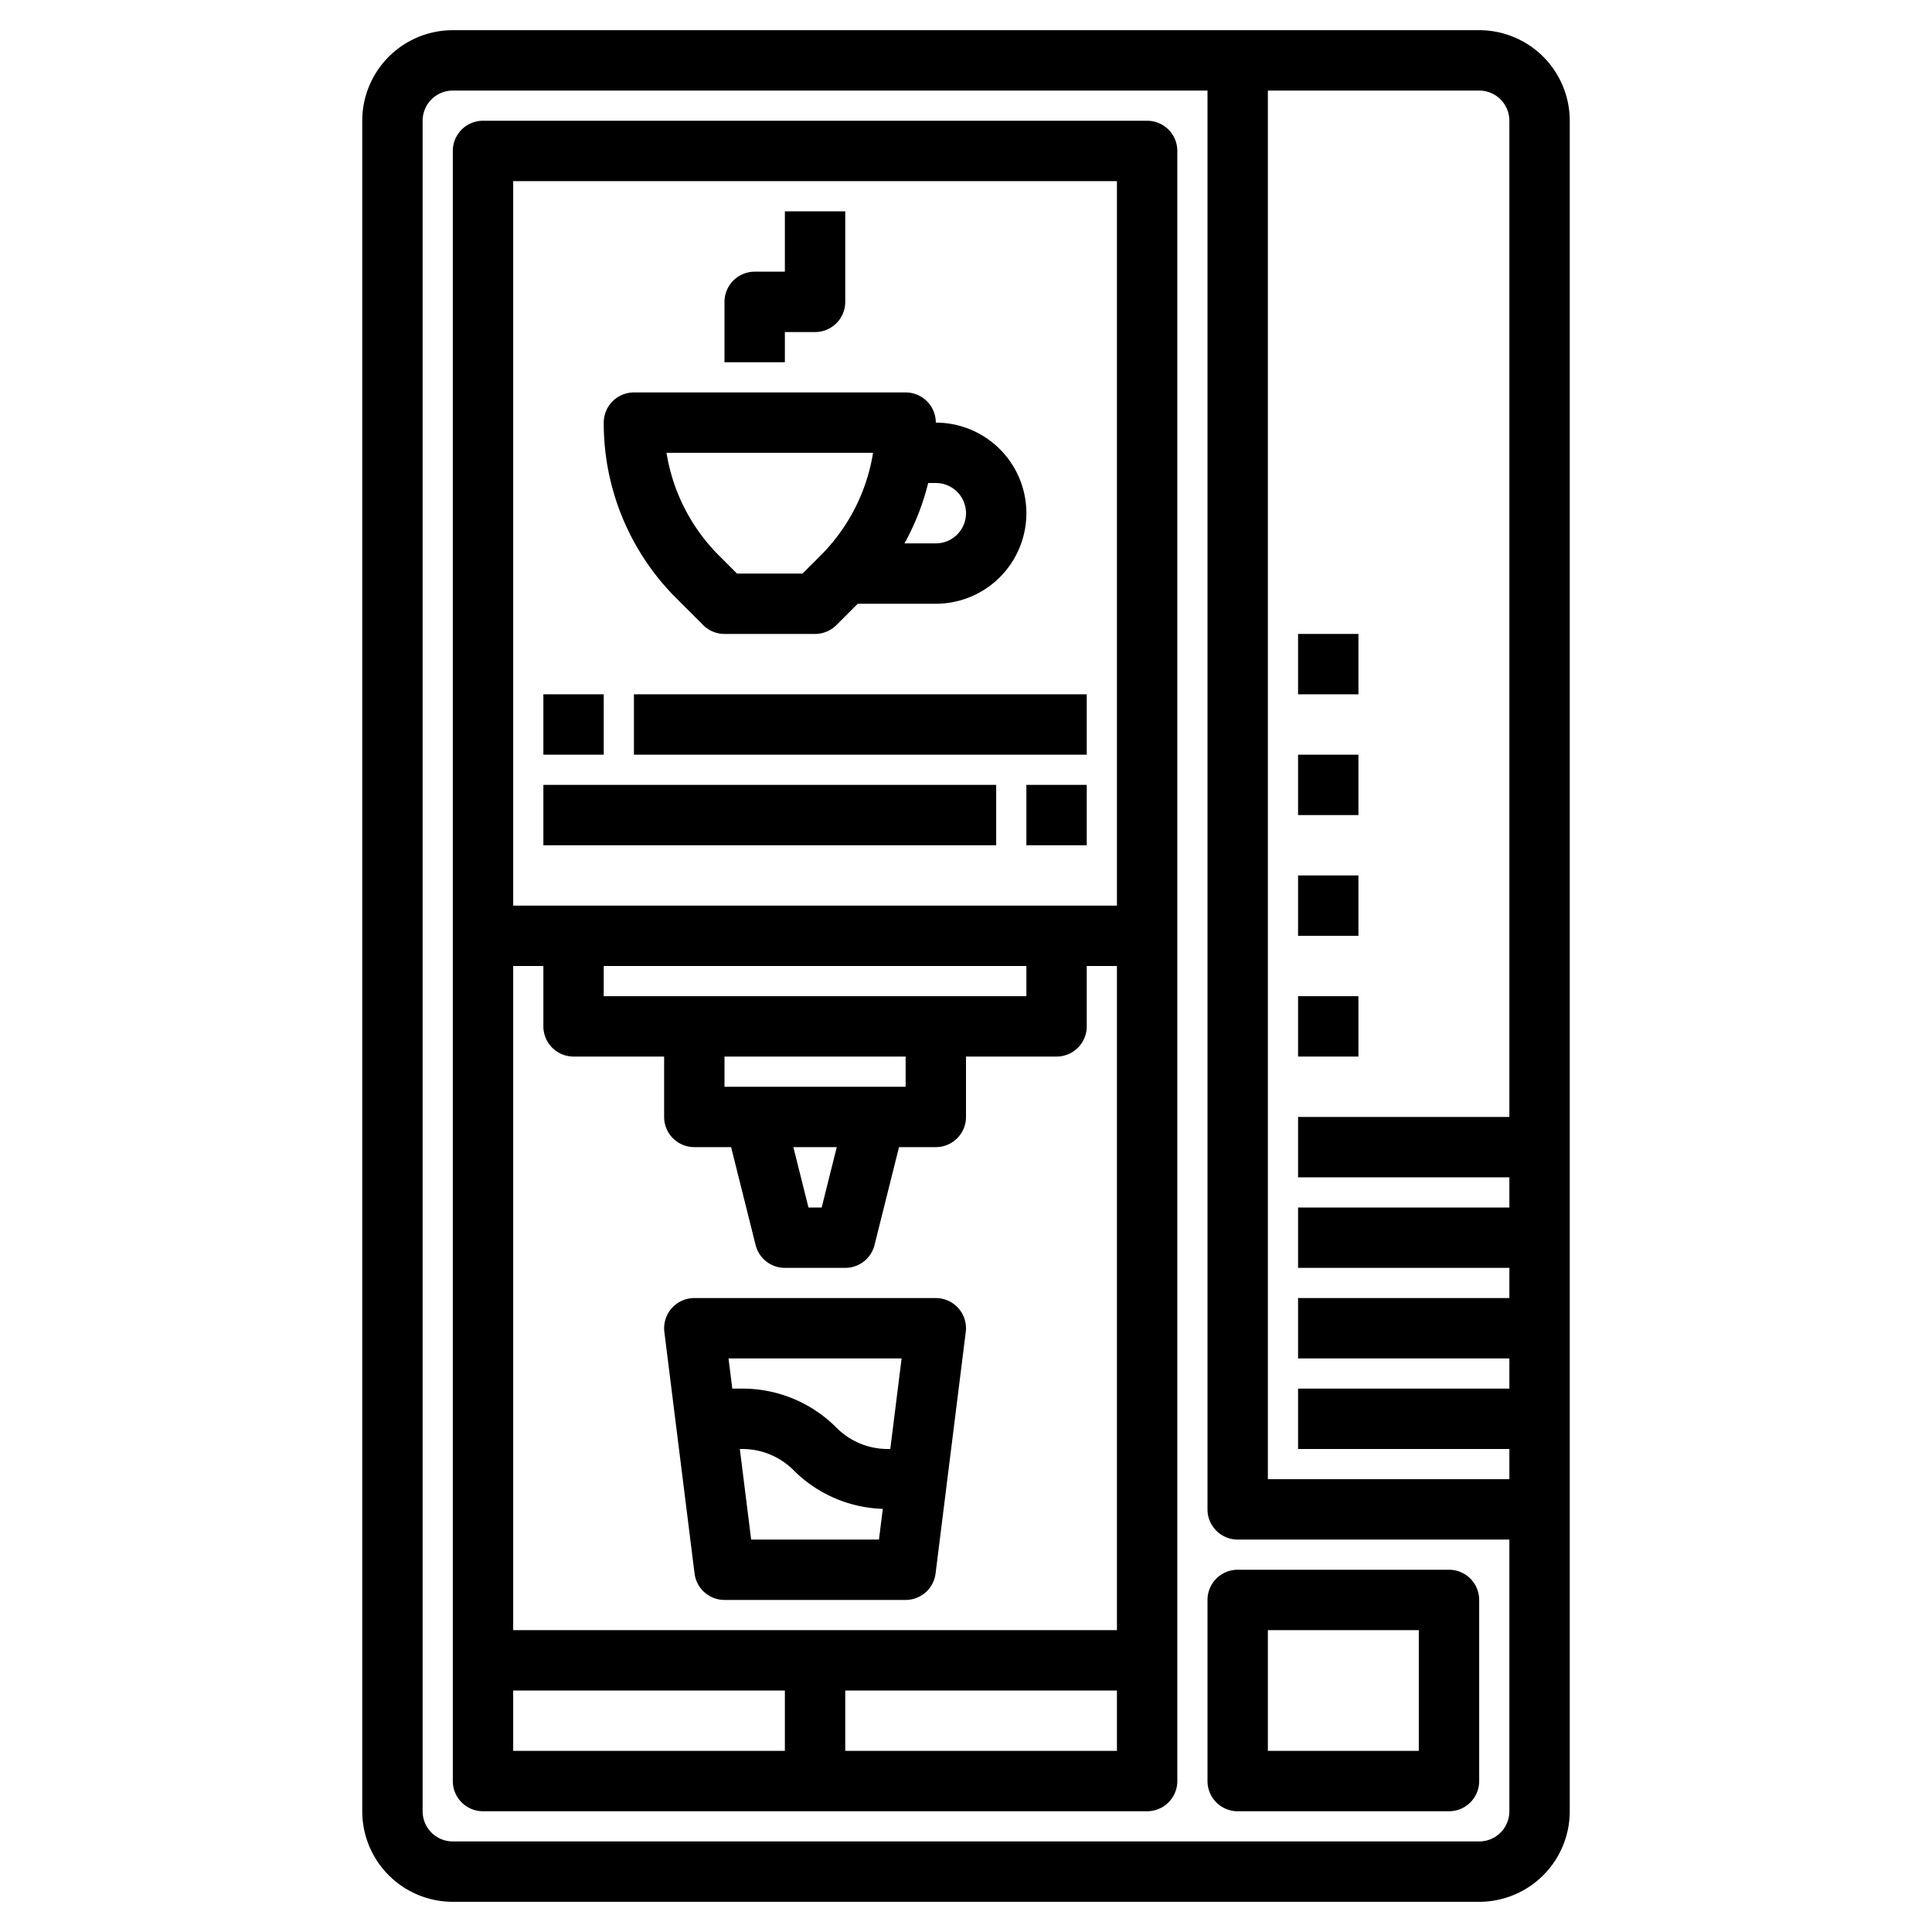 <svg id="Layer_3" height="512" viewBox="0 0 64 64" width="512" xmlns="http://www.w3.org/2000/svg" data-name="Layer 3"><path d="m49 1h-34a3 3 0 0 0 -3 3v56a3 3 0 0 0 3 3h34a3 3 0 0 0 3-3v-56a3 3 0 0 0 -3-3zm1 3v33h-7v2h7v1h-7v2h7v1h-7v2h7v1h-7v2h7v1h-8v-46h7a1 1 0 0 1 1 1zm-1 57h-34a1 1 0 0 1 -1-1v-56a1 1 0 0 1 1-1h25v47a1 1 0 0 0 1 1h9v9a1 1 0 0 1 -1 1z"/><path d="m23.293 20.707a1 1 0 0 0 .707.293h3a1 1 0 0 0 .707-.293l.707-.707h2.586a3 3 0 0 0 0-6 1 1 0 0 0 -1-1h-9a1 1 0 0 0 -1 1 8.188 8.188 0 0 0 2.414 5.828zm7.707-4.707a1 1 0 0 1 0 2h-1.038a8.144 8.144 0 0 0 .785-2zm-2.079-1a6.2 6.2 0 0 1 -1.749 3.414l-.586.586h-2.172l-.586-.586a6.2 6.2 0 0 1 -1.749-3.414z"/><path d="m26 11h1a1 1 0 0 0 1-1v-3h-2v2h-1a1 1 0 0 0 -1 1v2h2z"/><path d="m38 4h-22a1 1 0 0 0 -1 1v54a1 1 0 0 0 1 1h22a1 1 0 0 0 1-1v-54a1 1 0 0 0 -1-1zm-1 2v24h-20v-24zm-20 48v-22h1v2a1 1 0 0 0 1 1h3v2a1 1 0 0 0 1 1h1.219l.811 3.242a1 1 0 0 0 .97.758h2a1 1 0 0 0 .97-.758l.811-3.242h1.219a1 1 0 0 0 1-1v-2h3a1 1 0 0 0 1-1v-2h1v22zm7-18v-1h6v1zm3.719 2-.5 2h-.438l-.5-2zm-7.719-5v-1h14v1zm-3 23h9v2h-9zm11 2v-2h9v2z"/><path d="m18 23h2v2h-2z"/><path d="m21 23h15v2h-15z"/><path d="m34 26h2v2h-2z"/><path d="m18 26h15v2h-15z"/><path d="m31 43h-8a1 1 0 0 0 -.992 1.124l1 8a1 1 0 0 0 .992.876h6a1 1 0 0 0 .992-.876l1-8a1 1 0 0 0 -.992-1.124zm-1.133 2-.375 3h-.078a2.394 2.394 0 0 1 -1.706-.707 4.385 4.385 0 0 0 -3.122-1.293h-.328l-.125-1zm-4.984 6-.375-3h.078a2.394 2.394 0 0 1 1.706.707 4.372 4.372 0 0 0 2.952 1.276l-.127 1.017z"/><path d="m48 52h-7a1 1 0 0 0 -1 1v6a1 1 0 0 0 1 1h7a1 1 0 0 0 1-1v-6a1 1 0 0 0 -1-1zm-1 6h-5v-4h5z"/><path d="m43 33h2v2h-2z"/><path d="m43 29h2v2h-2z"/><path d="m43 25h2v2h-2z"/><path d="m43 21h2v2h-2z"/></svg>